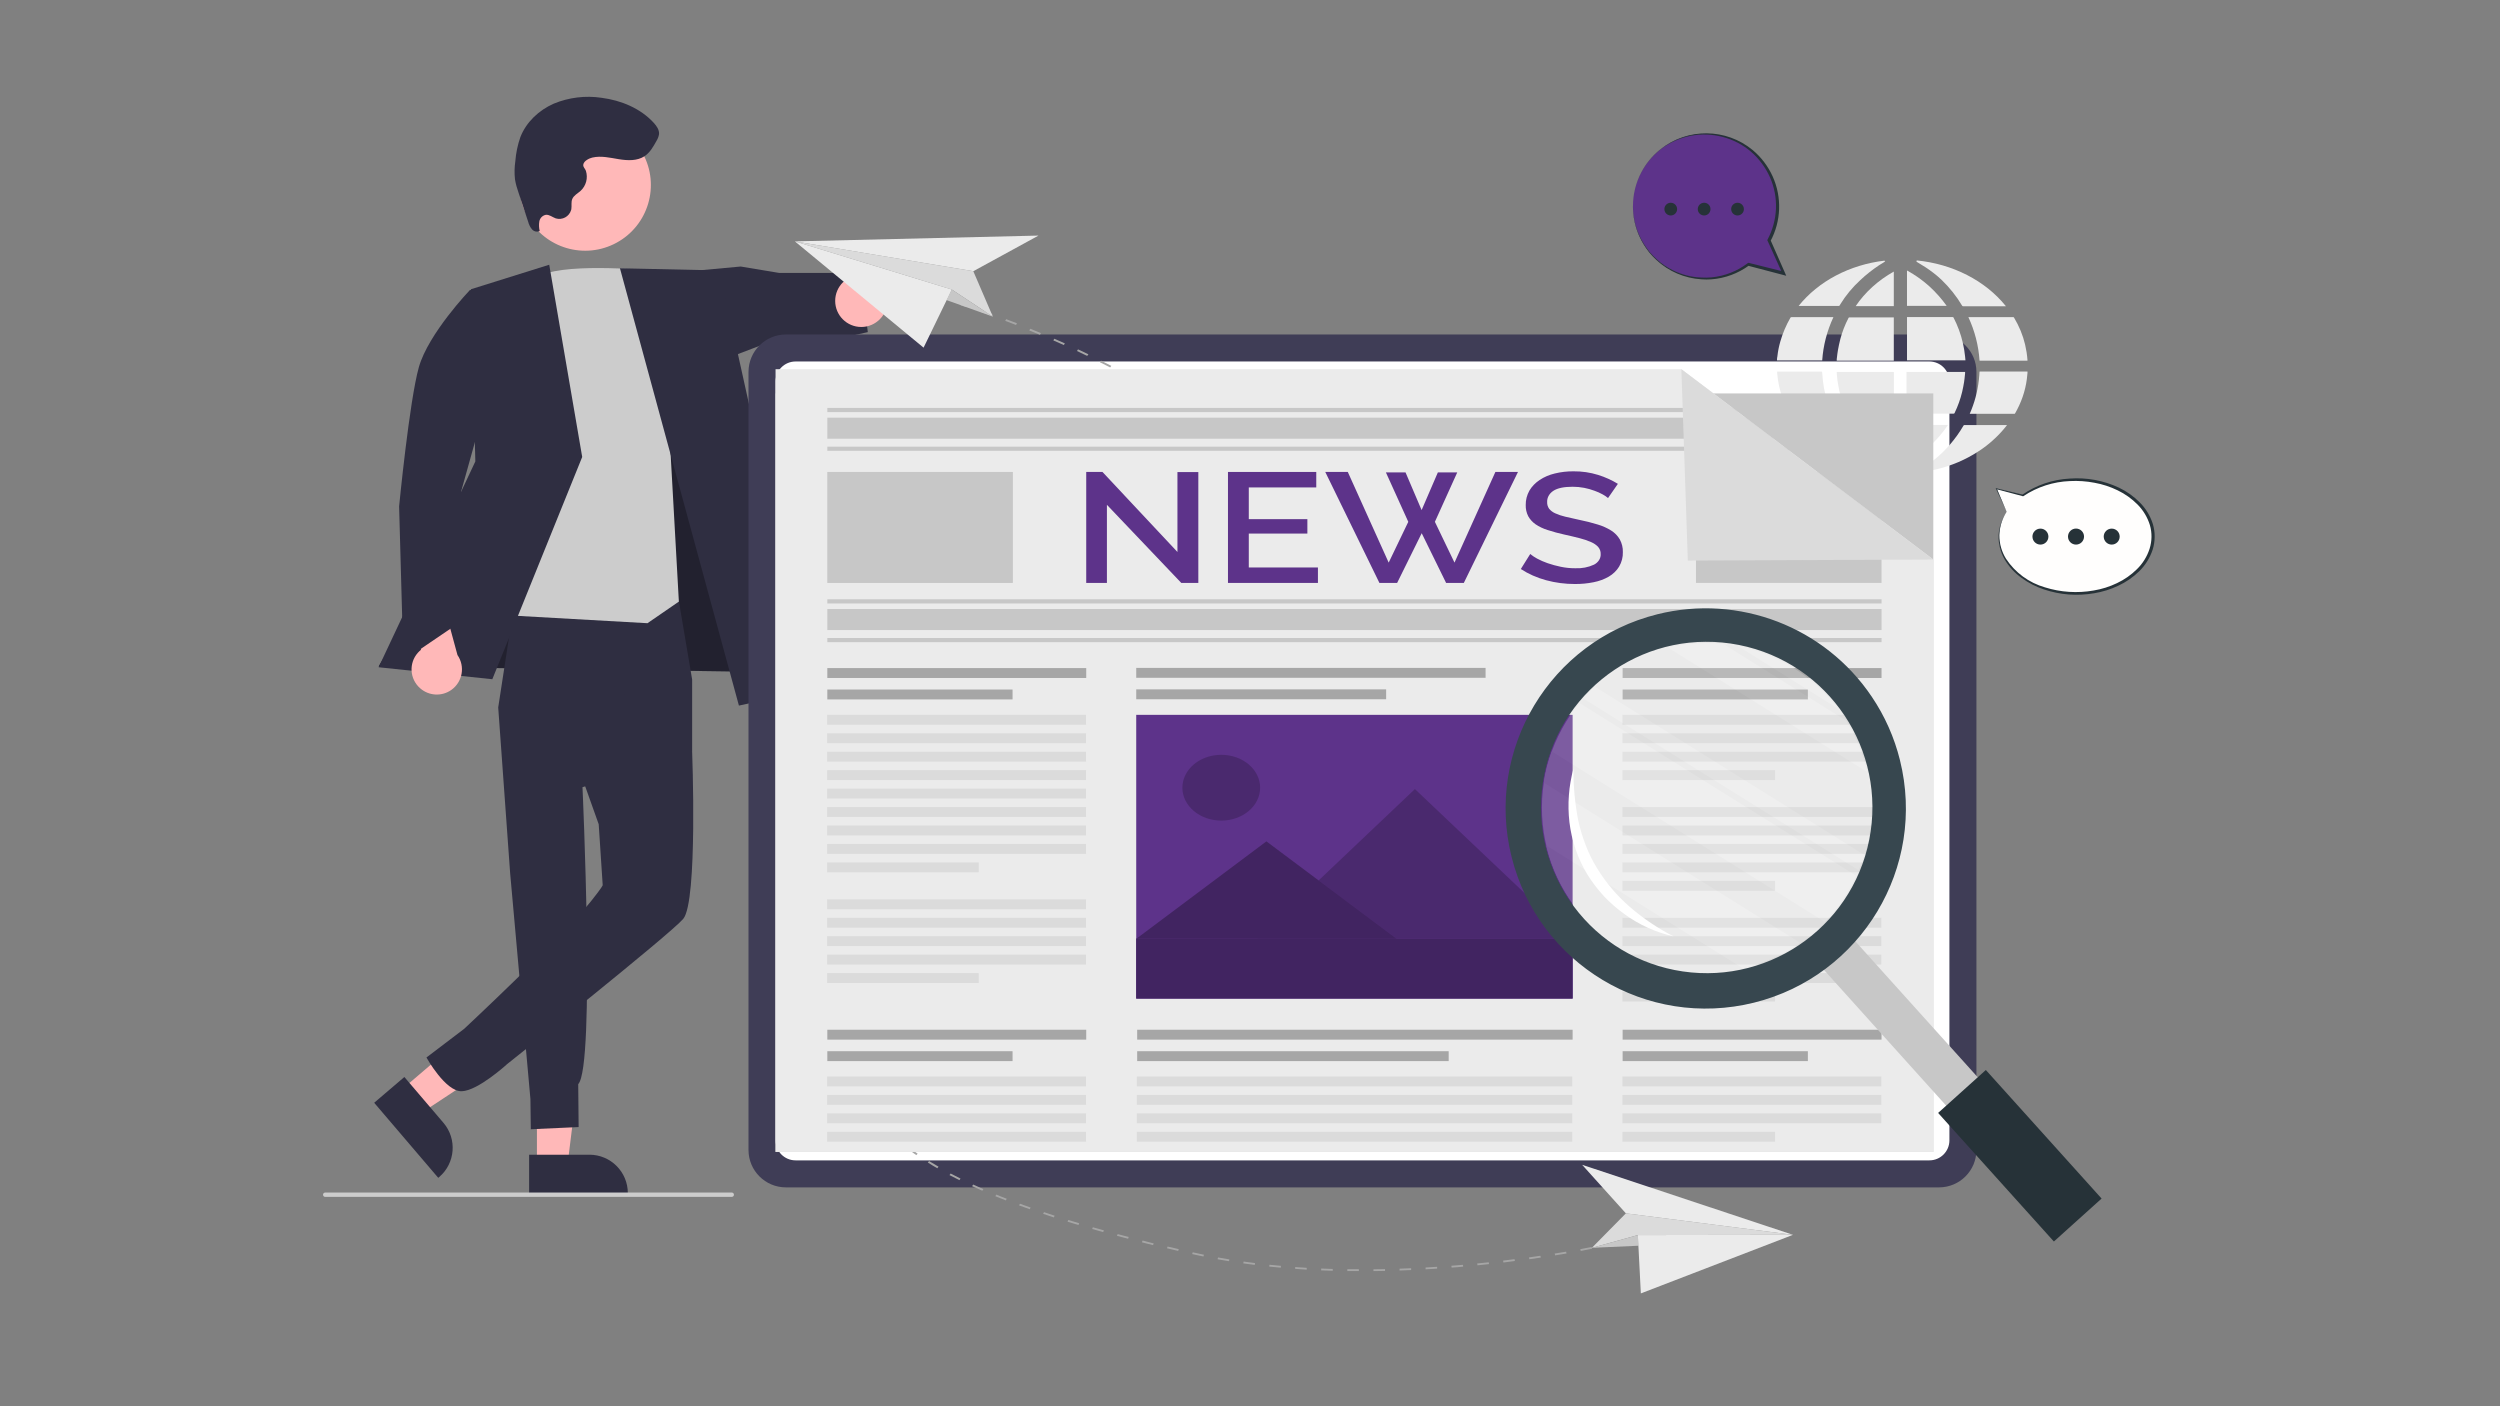 <svg xmlns="http://www.w3.org/2000/svg" id="Layer_1" data-name="Layer 1" viewBox="0 0 1920 1080"><rect x="0" y="0" width="1920" height="1080" fill="#808080" stroke="none"/><defs><style>      .cls-1 {        opacity: .28;      }      .cls-1, .cls-2, .cls-3 {        isolation: isolate;      }      .cls-2 {        opacity: .3;      }      .cls-3, .cls-4 {        opacity: .2;      }      .cls-5 {        fill: #2f2e41;      }      .cls-6 {        fill: #ebebeb;      }      .cls-7 {        fill: #dbdbdb;      }      .cls-8 {        fill: #3f3d56;      }      .cls-9 {        fill: #37474f;      }      .cls-10 {        fill: #263238;      }      .cls-11 {        fill: #ccc;      }      .cls-12 {        fill: #ffb8b8;      }      .cls-13 {        fill: #c7c7c7;      }      .cls-14 {        fill: #a6a6a6;      }      .cls-15 {        fill: #fffefd;      }      .cls-16 {        fill: #fff;      }      .cls-17 {        fill: #5d338a;      }    </style></defs><polygon class="cls-12" points="412.36 894.49 435.87 894.48 447.05 803.8 412.36 803.81 412.36 894.49"></polygon><path class="cls-5" d="M406.37,917.27h75.8v-.96c0-16.29-13.21-29.5-29.51-29.5h-46.3s0,30.47,0,30.47Z"></path><polygon class="cls-12" points="308.6 836.69 323.86 854.57 400.1 804.22 377.58 777.83 308.6 836.69"></polygon><path class="cls-5" d="M287.37,846.92l49.21,57.66.73-.62c12.39-10.58,13.87-29.2,3.29-41.6h0s-30.05-35.22-30.05-35.22l-23.17,19.78Z"></path><polygon class="cls-5" points="579.29 448.54 586.61 516.03 290.78 511.81 419.79 301.59 525.13 297.81 579.29 448.54"></polygon><polygon class="cls-1" points="579.29 448.54 586.61 516.03 290.78 511.81 419.79 301.59 525.13 297.81 579.29 448.54"></polygon><path class="cls-5" d="M521.12,460.12l10.44,61.75v55.2l-84.21,27.49s9.86,214.4-3.28,228.06l.32,32.97-36.73,1.67-.3-23.2-15.57-173.41-9.17-127.32,14.87-96.53,123.63,13.33Z"></path><path class="cls-5" d="M455.88,513.28l75.68,63.79s4.43,115.1-6.82,128.6c-9.66,11.59-135.31,111.59-135.31,111.59,0,0-22.33,20.48-34.85,20.81-12.51.33-27.07-25.92-27.07-25.92l28.98-22.02s75.09-70.09,97.38-97.96c9-11.25,9-12.37,9-12.37l-3.07-46.78-30.93-86.81,27.01-32.93Z"></path><polygon class="cls-5" points="536.23 207.7 568.86 204.69 598.46 209.62 661.13 209.64 666.47 255.06 609.28 267.86 595.34 261.03 537.24 283.17 536.23 207.7"></polygon><path class="cls-11" d="M497.26,207.56s-69.25-6.49-85,5.88c-15.75,12.37-49.49,257.59-49.49,257.59l134.49,7.59,24.11-16.59-6.84-122.42-17.27-132.05Z"></path><polygon class="cls-5" points="476.12 206.03 552.51 207.71 623.73 529.52 567.49 541.9 476.12 206.03"></polygon><polygon class="cls-5" points="421.81 203.31 361.64 222.15 365.06 354.37 290.78 512.45 378.1 521.65 447.13 350.95 421.81 203.31"></polygon><path class="cls-12" d="M322.59,528.51c-7.97-7.02-8.74-19.16-1.73-27.13.75-.85,1.57-1.63,2.46-2.34l-12.11-42.23,23.87-13.62,16.26,59.88c6.08,8.77,3.9,20.81-4.87,26.9-7.34,5.09-17.21,4.49-23.88-1.46h0Z"></path><path class="cls-5" d="M396.51,225.82l-35.6-3.09s-31.96,33.43-39.24,59.32c-7.27,25.88-15.15,106.87-15.15,106.87l3.28,118.48,41.62-28.26,2.79-101.91,42.29-151.41Z"></path><circle class="cls-12" cx="449.39" cy="142.06" r="50.47" transform="translate(-13.07 232.96) rotate(-28.66)"></circle><path class="cls-5" d="M455.01,120.99c6.62-1.53,13.5.17,20.2,1.26,6.71,1.1,14.1,1.46,19.77-2.28,4.19-2.76,6.77-7.34,9.18-11.73,1.01-1.57,1.68-3.33,1.98-5.18.28-3.25-1.78-6.22-3.98-8.64-10.21-11.22-25.12-17.36-40.16-19.31-12.4-1.85-25.08-.3-36.67,4.48-11.42,5.01-21.23,14.18-25.72,25.81-2.07,5.95-3.36,12.15-3.84,18.43-.68,4.62-.77,9.31-.26,13.96.6,3.44,1.51,6.83,2.7,10.11l7.44,22.45c.53,2.12,1.53,4.1,2.92,5.79,1.47,1.7,3.88,2.23,5.92,1.3-.59-2.44-.69-4.97-.27-7.45.48-2.52,2.44-4.5,4.96-5,2.74-.29,5.08,1.83,7.68,2.75,5,1.48,10.26-1.37,11.75-6.37.07-.24.13-.48.18-.73.41-2.57-.28-5.31.69-7.73,1.14-2.82,4.16-4.3,6.43-6.33,4.23-3.9,5.82-9.91,4.06-15.39-.61-1.87-2.32-2.72-1.98-4.86.45-2.82,4.6-4.78,6.99-5.34Z"></path><circle class="cls-12" cx="661.46" cy="231.08" r="20.04"></circle><path class="cls-11" d="M249.76,919.21h312.24c.92,0,1.67-.75,1.67-1.67s-.75-1.67-1.67-1.67H249.76c-.92,0-1.67.75-1.67,1.67s.75,1.67,1.67,1.67Z"></path><path class="cls-8" d="M574.85,285.57v597.62c.01,15.86,12.86,28.71,28.72,28.72h885.61c15.86-.01,28.71-12.86,28.72-28.72V285.57c-.04-15.84-12.88-28.67-28.72-28.69h-885.61c-15.84.02-28.68,12.85-28.72,28.69Z"></path><path class="cls-16" d="M595.62,293v582.81c.01,8.47,6.88,15.34,15.35,15.35h870.83c8.47-.01,15.34-6.88,15.35-15.35V293c0-8.48-6.87-15.36-15.35-15.38h-870.83c-8.48.02-15.35,6.9-15.35,15.38Z"></path><g id="freepik--background-complete--inject-59"><g id="freepik--aiZGp2--inject-59"><path class="cls-6" d="M1408.07,243.55c-4.94,10.61-7.85,21.83-8.61,33.22h-34.73v-.82c0-.75.18-1.51.29-2.21.43-3.9,1.19-7.77,2.3-11.58,1.79-6.26,4.38-12.34,7.72-18.14.11-.3.47-.49.84-.44h32.24l-.05-.02Z"></path><path class="cls-6" d="M1407.02,317.8h-31.98c-.34.03-.66-.14-.76-.42-3.65-6.5-6.29-13.38-7.85-20.46-.77-3.42-1.3-6.87-1.57-10.34.01-.12.01-.24,0-.35v-.82h33.89c.63,0,.6,0,.65.53.21,2.37.39,4.74.65,7.09.44,3.72,1.16,7.42,2.15,11.07,1.14,4.51,2.67,8.95,4.55,13.29.16.11.18.24.26.42Z"></path><path class="cls-6" d="M1541.44,326.34l-.26.4c-2.7,3.51-5.73,6.83-9.06,9.94-4.01,3.83-8.46,7.3-13.3,10.36-9.3,6.02-19.84,10.53-31.09,13.29-4.37,1.07-8.82,1.88-13.32,2.41l-1.31.18h-.76l-.73-.4.84-.51c9.74-5.62,18.27-12.61,25.2-20.68,3.92-4.56,7.37-9.4,10.31-14.46.11-.28.44-.46.79-.42h32.69v-.11Z"></path><path class="cls-6" d="M1509.46,276.74h-44.88v-33.22h35.04c.32-.03.62.14.71.4,3.22,6.24,5.62,12.77,7.14,19.46.8,3.48,1.38,6.99,1.73,10.52.08.93.18,1.82.26,2.83Z"></path><path class="cls-6" d="M1509.2,285.62c0,.78,0,1.55-.13,2.21-.21,1.86-.34,3.7-.65,5.56-.42,2.52-.89,5.07-1.49,7.6-1.33,5.55-3.28,10.97-5.81,16.21-.08.32-.43.53-.81.49h-36.12v-32.06h45.02Z"></path><path class="cls-6" d="M1454.44,243.75v33.22h-43.84c0-.86,0-1.68.18-2.5.24-1.86.39-3.72.76-5.56.52-2.83,1.1-5.65,1.81-8.44,1.47-5.6,3.59-11.07,6.33-16.32.11-.27.43-.44.76-.4h34.02-.03Z"></path><path class="cls-6" d="M1454.5,286.04c0,10.44,0,20.86,0,31.27v.49h-35.04c-.35.03-.69-.15-.79-.44-2.66-5.39-4.66-11-5.97-16.74-.65-2.97-1.15-5.93-1.6-8.86-.29-1.95-.34-3.92-.5-5.89v-.2h43.31c.47-.09.58.02.58.38Z"></path><path class="cls-6" d="M1557.09,276.98h-36.8c-.74-11.46-3.64-22.75-8.58-33.44h34.28c.36-.05.7.13.81.42,3.92,6.54,6.78,13.49,8.48,20.68.9,3.86,1.51,7.77,1.81,11.69v.64Z"></path><path class="cls-6" d="M1557.12,285.36c0,.75,0,1.48-.13,2.21-.72,9.34-3.38,18.5-7.85,27.06l-1.57,2.88c-.07.2-.3.33-.55.31h-34.28c.42-1,.84-1.95,1.23-2.92,3.42-8.59,5.48-17.53,6.12-26.57,0-.89.13-1.77.18-2.68,0-.22,0-.35.37-.33.11.01.23.01.34,0l36.14.04Z"></path><path class="cls-6" d="M1540.44,235.07v.13h-32.71c-.33.03-.65-.12-.79-.38-4.29-7.23-9.65-13.97-15.96-20.04-3.74-3.5-7.85-6.7-12.27-9.57-2.2-1.42-4.48-2.77-6.7-4.14l-.37-.22.44-.27c0-.18,0-.35-.24-.6,27.8,2.71,52.83,15.51,68.6,35.08Z"></path><path class="cls-6" d="M1448.22,362.44c-.31.08-.62.12-.94.13-3.53-.39-7.03-.97-10.47-1.73-6.45-1.39-12.7-3.35-18.66-5.85-6.83-2.87-13.22-6.43-19.05-10.58-4.15-2.93-7.98-6.16-11.44-9.68-2.59-2.66-4.98-5.45-7.14-8.37v-.24h30.49c.34-.02.64.15.76.42,5.84,10.23,13.85,19.47,23.63,27.26,3.88,3.08,8.04,5.9,12.43,8.44l.39.2Z"></path><path class="cls-6" d="M1447.82,200.81c-1.39.84-2.98,1.82-4.55,2.81-5.22,3.45-10.07,7.28-14.5,11.45-6.02,5.53-11.15,11.71-15.26,18.38-.26.42-.47.86-.76,1.26-.1.14-.28.23-.47.24h-30.93c15.21-19.01,39.25-31.67,66.14-34.81l-.21.33.55.33Z"></path><path class="cls-6" d="M1496.06,326.37c-4.11,6.15-9.09,11.85-14.81,16.98-5.06,4.6-10.75,8.68-16.93,12.16v-29.14h31.75Z"></path><path class="cls-6" d="M1454.44,326.39v28.57c-12.68-7.36-23.12-17.15-30.49-28.57h30.49Z"></path><path class="cls-6" d="M1495.06,234.93h-30.49v-27.21c6.26,3.45,12.01,7.52,17.12,12.13,5.06,4.63,9.54,9.68,13.37,15.08Z"></path><path class="cls-6" d="M1454.44,208.56v26.57h-29.29c7.17-10.67,17.2-19.77,29.29-26.57Z"></path></g><path class="cls-14" d="M1255.88,358.54l-3.27-2.64,1.15-1.06,3.3,2.66-1.18,1.04Z"></path><path class="cls-14" d="M1240.94,510.94v-1.44c3.06,0,6.1-.22,9.03-.47l.18,1.44c-3.04.24-6.12.4-9.21.47ZM1229.47,510.78c-3.01-.16-6.07-.38-9.13-.69l.18-1.42c3.04.29,6.07.53,9.03.66l-.08,1.44ZM1261.43,508.99l-.34-1.42c2.98-.51,5.94-1.17,8.74-1.9l.52,1.37c-2.88.75-5.86,1.42-8.92,1.95ZM1209.08,508.65c-2.93-.47-5.94-1-8.95-1.59l.39-1.42c2.98.6,5.97,1.13,8.87,1.59l-.31,1.42ZM1189.06,504.58c-2.88-.73-5.81-1.51-8.72-2.35l.52-1.37c2.91.84,5.81,1.62,8.66,2.33l-.47,1.4ZM1281.14,503.52l-.73-1.31c2.7-1.08,5.32-2.3,7.85-3.65l.92,1.22c-2.64,1.39-5.37,2.64-8.19,3.74h.16ZM1169.59,498.91c-2.8-.93-5.65-1.9-8.45-2.95l.68-1.31c2.8,1.02,5.63,1.99,8.4,2.92l-.63,1.33ZM1298.41,493.86l-1.15-1.06c2.22-1.7,4.29-3.54,6.18-5.51l1.33.91c-1.98,2.02-4.13,3.91-6.44,5.67h.08ZM1150.72,491.96c-2.62-1.09-5.42-2.21-8.19-3.45l.79-1.26c2.75,1.2,5.44,2.21,8.14,3.43l-.73,1.28ZM1132.4,483.92c-2.62-1.26-5.23-2.57-7.85-3.88l.86-1.24c2.62,1.31,5.23,2.59,7.85,3.88l-.86,1.24ZM1311.05,480.09l-1.49-.69c1.42-2.23,2.64-4.54,3.64-6.93l1.62.47c-1.03,2.46-2.28,4.85-3.74,7.15h-.03ZM1114.76,474.93c-2.62-1.42-5.1-2.83-7.59-4.3l.97-1.17c2.48,1.48,4.99,2.89,7.54,4.25l-.92,1.22ZM1097.86,465.03c-2.43-1.53-4.87-3.08-7.28-4.65l1.05-1.13c2.38,1.55,4.82,3.1,7.25,4.63l-1.02,1.15ZM1317.7,463.5l-1.68-.24c.5-2.5.82-5.03.94-7.57h1.7c-.11,2.62-.42,5.23-.92,7.82h-.05ZM1081.71,454.36c-2.36-1.64-4.71-3.3-7.01-4.98l1.13-1.11c2.3,1.68,4.61,3.34,6.96,4.96l-1.07,1.13ZM1316.65,446.16c-.29-2.48-.71-5.03-1.28-7.57l1.65-.27c.6,2.59,1.05,5.18,1.33,7.71l-1.7.13ZM1066.14,443c-2.25-1.73-4.48-3.48-6.7-5.23l1.15-1.04c2.22,1.75,4.45,3.48,6.7,5.18l-1.15,1.09ZM1051.19,431.15c-2.2-1.79-4.37-3.59-6.52-5.4l1.18-1.04,6.52,5.4-1.18,1.04ZM1312.62,429.31c-.86-2.37-1.86-4.81-2.98-7.22l1.6-.53c1.13,2.46,2.15,4.94,3.01,7.33l-1.62.42ZM1036.61,418.91l-6.36-5.54,1.23-1c2.13,1.86,4.25,3.7,6.36,5.51l-1.23,1.02ZM1305.13,413.3c-1.28-2.21-2.62-4.56-4.16-6.82l1.49-.71c1.49,2.21,2.91,4.61,4.21,6.89l-1.54.64ZM1022.48,406.44l-6.31-5.58,1.23-1,6.31,5.58-1.23,1ZM1295.29,398.25c-1.6-2.21-3.3-4.27-5.05-6.4l1.39-.82c1.78,2.21,3.51,4.43,5.1,6.44l-1.44.78ZM1008.32,393.82l-6.28-5.58,1.23-1,6.28,5.6-1.23.97ZM1283.39,384.23c-1.81-1.99-3.74-3.99-5.71-5.98l1.31-.93c1.99,1.99,3.93,4.03,5.76,6.02l-1.36.89ZM994.08,381.42l-6.33-5.54,1.2-1.02,6.36,5.56-1.23,1ZM1270.2,371.01c-2.02-1.86-4.08-3.72-6.23-5.58l1.31-1.13c2.18,1.87,4.27,3.76,6.28,5.65l-1.36,1.06ZM979.69,368.99l-6.41-5.45,1.18-1.02,6.46,5.45-1.23,1.02ZM965.14,356.79c-2.15-1.77-4.34-3.54-6.57-5.34l1.18-1.04c2.22,1.77,4.42,3.57,6.6,5.34l-1.2,1.04ZM950.27,344.88c-2.22-1.73-4.45-3.45-6.73-5.18l1.13-1.09,6.75,5.2-1.15,1.06ZM935.09,333.3c-2.28-1.68-4.58-3.34-6.91-5l1.1-1.11c2.36,1.68,4.66,3.34,6.94,5.03l-1.13,1.09ZM919.39,322.22l-7.12-4.83,1.07-1.13c2.41,1.62,4.76,3.23,7.12,4.85l-1.07,1.11ZM903.3,311.51c-2.38-1.55-4.82-3.08-7.28-4.63l.99-1.15c2.49,1.55,4.92,3.08,7.3,4.63l-1.02,1.15ZM886.78,301.25c-2.43-1.46-4.92-2.95-7.46-4.43l.97-1.2c2.62,1.48,5.02,2.95,7.49,4.43l-.99,1.2ZM869.87,291.49c-2.49-1.42-5.05-2.81-7.62-4.21l.92-1.2c2.62,1.4,5.23,2.79,7.64,4.19l-.94,1.22ZM852.6,282.19c-2.62-1.33-5.23-2.66-7.85-3.96l.86-1.24c2.62,1.31,5.23,2.64,7.85,3.99l-.86,1.22ZM834.96,273.33l-7.85-3.74.81-1.28,7.98,3.79-.94,1.24ZM817.01,265c-2.62-1.2-5.23-2.37-8.06-3.57l.76-1.28,8.11,3.57-.81,1.28ZM798.69,257.12c-2.62-1.11-5.42-2.21-8.19-3.34l.73-1.31c2.77,1.11,5.52,2.21,8.22,3.37l-.76,1.28ZM780.31,249.59l-8.3-3.19.71-1.31c2.8,1.06,5.57,2.21,8.3,3.17l-.71,1.33ZM761.58,242.51l-8.4-2.99.65-1.33,8.43,2.99-.68,1.33Z"></path><path class="cls-14" d="M742.1,235.86l-4.24-1.42.63-1.35,4.24,1.42-.63,1.35Z"></path><polygon class="cls-7" points="747.5 208.29 762.52 243.19 730.98 222.36 610.46 185.38 747.5 208.29"></polygon><polygon class="cls-13" points="726.95 230.48 762.52 243.19 730.98 222.36 726.95 230.48"></polygon><polygon class="cls-6" points="730.98 222.36 610.46 185.38 709.31 267 730.98 222.36"></polygon><polygon class="cls-6" points="747.5 208.29 797.59 180.92 610.46 185.38 747.5 208.29"></polygon><path class="cls-14" d="M804.65,933.4l-.55-.18-2.93-.97.6-1.33,2.96,1,5.23,1.73-.6,1.33-4.71-1.57ZM790.86,928.68c-2.8-.97-5.52-1.95-8.22-2.95l.68-1.28,8.17,2.95-.63,1.28ZM819.89,938.27l.58-1.33,8.37,2.52-.55,1.33-8.4-2.52ZM838.81,943.87l.52-1.33,8.45,2.37-.52,1.35-8.45-2.39ZM772.49,921.91c-2.75-1.06-5.44-2.21-8.06-3.21l.71-1.26c2.62,1.06,5.23,2.21,8.03,3.19l-.68,1.28ZM857.86,949.14l.5-1.35,8.48,2.21-.47,1.35-8.51-2.21ZM754.43,914.49c-2.62-1.15-5.23-2.33-7.85-3.5l.81-1.26c2.55,1.18,5.16,2.35,7.85,3.52l-.81,1.24ZM877.02,954.1l.47-1.37,8.53,2.21-.47,1.35-8.53-2.19ZM736.84,906.36c-2.62-1.28-5.23-2.59-7.64-3.9l.89-1.2c2.46,1.31,5,2.59,7.59,3.88l-.84,1.22ZM896.25,958.69l.47-1.35,8.56,1.99-.44,1.37-8.58-2.02ZM915.6,963.12l.42-1.35,2.25.49,6.36,1.37-.39,1.37-6.39-1.37-2.25-.51ZM719.86,897.24c-2.49-1.44-4.95-2.9-7.3-4.43l.97-1.13c2.36,1.44,4.79,2.9,7.25,4.32l-.92,1.24ZM935.09,967.1l.37-1.37c2.88.53,5.78,1.02,8.72,1.51l-.31,1.37c-2.85-.44-5.73-.95-8.69-1.48l-.08-.02ZM954.83,970.27l.29-1.4c2.91.42,5.84.82,8.77,1.17l-.24,1.4c-2.88-.4-5.81-.73-8.74-1.15l-.08-.02ZM703.71,887.14c-2.38-1.64-4.68-3.28-6.83-4.89l1.13-1.04c2.12,1.59,4.4,3.21,6.75,4.83l-1.05,1.11ZM974.77,972.73l.18-1.4c2.96.31,5.89.58,8.82.84l-.16,1.42c-2.96-.33-5.91-.55-8.85-.86ZM688.84,875.82c-2.12-1.82-4.19-3.65-6.12-5.51l1.26-.93c1.91,1.82,3.95,3.65,6.05,5.47l-1.18.97ZM994.69,974.52v-1.42c2.96.22,5.89.42,8.85.58v1.42c-2.93-.22-5.89-.4-8.85-.62v.04ZM1014.66,975.65v-1.42l8.87.33v1.4l-8.87-.31ZM675.65,862.96c-1.81-2.04-3.53-4.12-5.23-6.2l1.39-.78c1.57,2.06,3.27,4.12,5.08,6.11l-1.23.86ZM1034.73,976.16v-1.4h8.87v1.42l-8.87-.02ZM664.85,848.59c-1.39-2.21-2.62-4.54-3.85-6.84l1.54-.55c1.15,2.21,2.43,4.54,3.79,6.64l-1.49.75ZM1054.8,976.2v-1.42c2.98,0,5.94,0,8.9-.13v1.42c-2.96.04-5.94.11-8.92.13h.03ZM1074.85,975.76v-1.42l8.9-.35v1.42l-8.9.35ZM657.1,832.86c-.89-2.44-1.53-4.95-1.91-7.48l1.67-.16c.35,2.45.97,4.86,1.83,7.22l-1.6.42ZM1094.85,974.85v-1.42l8.87-.53v1.4l-8.87.55ZM1114.84,973.5l-.16-1.4,8.87-.73.16,1.4c-2.9.32-5.85.57-8.87.73h0ZM655.48,815.79c.37-1.7.94-3.36,1.7-4.96.36-.76.76-1.49,1.2-2.21l1.49.62c-.42.71-.81,1.46-1.15,2.21-.71,1.53-1.25,3.12-1.62,4.74l-1.62-.4ZM1134.7,971.75l-.21-1.4,8.85-.91.21,1.4-8.85.91ZM1154.6,969.54l-.24-1.4c3.04-.35,5.97-.71,8.82-1.09l.24,1.4c-2.83.38-5.68.8-8.72,1.15l-.1-.07ZM666.18,801.64l-1.23-.95c2.05-1.87,4.3-3.59,6.7-5.14l.99,1.13c-2.32,1.49-4.48,3.15-6.46,4.96ZM1174.54,967.08l-.26-1.4,8.77-1.26.29,1.4-8.79,1.26ZM1194.32,964.13l-.31-1.4c3.14-.51,6.07-.97,8.74-1.44l.34,1.4-8.77,1.44ZM681.88,791.68l-.79-1.22c2.63-1.22,5.33-2.33,8.09-3.32l.65,1.31c-2.8,1.02-5.57,2.08-7.96,3.23ZM1214.01,960.77l-.37-1.4c5.65-1.04,8.69-1.68,8.72-1.71l.39,1.37s-3.06.64-8.74,1.71v.02ZM700.18,785.03l-.52-1.33c2.62-.78,5.6-1.51,8.56-2.21l.44,1.37c-2.93.75-5.78,1.48-8.48,2.17ZM719.44,780.6l-.34-1.37c2.85-.51,5.81-.97,8.79-1.4l.26,1.4c-2.96.55-5.89,1.02-8.72,1.53v-.16ZM739.15,777.88l-.21-1.4c2.96-.31,5.94-.58,8.9-.8l.13,1.42c-2.93.35-5.89.62-8.74.93l-.08-.16ZM759.04,776.49v-1.42c3.01-.11,6.02-.18,8.95-.2v1.42c-2.96.18-5.94.24-8.95.35v-.16Z"></path><polygon class="cls-7" points="1248.68 931.85 1222.56 958.33 1257.87 948.54 1377 948.35 1248.68 931.85"></polygon><polygon class="cls-13" points="1258.37 956.72 1222.56 958.33 1257.87 948.54 1258.37 956.72"></polygon><polygon class="cls-6" points="1257.87 948.54 1377 948.35 1260.17 993.34 1257.87 948.54"></polygon><polygon class="cls-6" points="1248.68 931.85 1215.08 894.56 1377 948.35 1248.68 931.85"></polygon></g><g id="freepik--Newspaper--inject-59"><rect class="cls-13" x="595.62" y="302.16" width="889.16" height="582.5"></rect><polygon class="cls-6" points="1484.78 884.66 595.62 884.66 595.62 283.54 1291.29 283.54 1484.78 429.73 1484.78 884.66"></polygon><path class="cls-17" d="M850.11,387.68v60.01h-15.89v-85.23h12.48l57.58,61.47v-61.36h16.04v85.12h-13.09l-57.13-60.01Z"></path><path class="cls-17" d="M1012.17,435.82v11.87h-69.09v-85.23h67.81v11.89h-51.82v24.36h44.99v11.07h-44.99v26.04h53.1Z"></path><path class="cls-17" d="M1064.38,362.81h15.07l12.35,28.94,12.48-28.94h14.89l-17.17,37.95,15.05,31.33,31.41-69.64h17.35l-41.59,85.23h-13.61l-18.74-38.18-18.87,38.18h-13.61l-41.59-85.23h17.3l31.41,69.64,15.05-31.33-17.19-37.95Z"></path><path class="cls-17" d="M1234.97,382.5c-1.25-1.07-2.63-2.01-4.14-2.81-2-1.1-4.11-2.04-6.31-2.81-2.53-.94-5.16-1.69-7.85-2.21-2.9-.56-5.87-.84-8.85-.84-6.73,0-11.68,1.04-14.84,3.12-3.15,2.05-4.93,5.27-4.76,8.64-.09,1.79.43,3.57,1.49,5.12,1.19,1.45,2.77,2.65,4.61,3.48,2.49,1.14,5.12,2.02,7.85,2.64,3.12.78,6.76,1.6,10.91,2.46,4.69.94,9.31,2.11,13.84,3.5,3.75,1.1,7.28,2.68,10.47,4.67,2.8,1.78,5.06,4.11,6.6,6.78,1.66,3.07,2.47,6.42,2.36,9.79.12,3.87-.87,7.71-2.91,11.18-1.85,3.04-4.54,5.65-7.85,7.62-3.55,2.04-7.51,3.51-11.7,4.32-4.7.95-9.51,1.41-14.34,1.37-7.53.02-15.02-.97-22.19-2.92-6.99-1.9-13.55-4.8-19.37-8.59l7.22-11.54c1.61,1.31,3.36,2.48,5.23,3.5,2.57,1.38,5.28,2.56,8.09,3.54,3.26,1.12,6.61,2.04,10.02,2.75,3.66.78,7.43,1.17,11.2,1.15,5.04.24,10.05-.71,14.47-2.77,3.33-1.73,5.29-4.86,5.1-8.17.08-1.93-.59-3.83-1.91-5.4-1.47-1.58-3.34-2.87-5.47-3.76-2.76-1.22-5.65-2.21-8.64-2.95-3.43-.89-7.3-1.82-11.65-2.77-4.44-.96-8.81-2.15-13.09-3.54-3.36-1.05-6.49-2.54-9.29-4.43-2.38-1.69-4.29-3.8-5.6-6.18-1.36-2.71-2.01-5.65-1.91-8.59-.07-3.83.89-7.61,2.83-11.07,1.87-3.18,4.55-5.96,7.85-8.15,3.43-2.29,7.36-3.98,11.57-4.98,4.7-1.16,9.58-1.72,14.47-1.68,6.43-.06,12.83.87,18.87,2.75,5.41,1.69,10.51,4,15.18,6.86l-7.59,10.96Z"></path><polygon class="cls-13" points="1362.03 336.97 635.38 336.97 635.38 320.76 1340.57 320.76 1362.03 336.97"></polygon><polygon class="cls-13" points="1334.92 316.51 635.38 316.51 635.38 313.28 1330.68 313.28 1334.92 316.51"></polygon><polygon class="cls-13" points="1374.28 346.23 635.38 346.23 635.38 343.02 1370.01 343.02 1374.28 346.23"></polygon><rect class="cls-13" x="635.38" y="467.71" width="809.67" height="16.19"></rect><rect class="cls-13" x="635.38" y="460.25" width="809.67" height="3.21"></rect><rect class="cls-13" x="635.38" y="489.99" width="809.67" height="3.19"></rect><rect class="cls-13" x="635.35" y="362.46" width="142.53" height="85.25"></rect><polygon class="cls-13" points="1445.02 399.68 1445.02 447.69 1302.52 447.69 1302.52 362.48 1395.79 362.48 1445.02 399.68"></polygon><rect class="cls-17" x="872.62" y="549" width="335.15" height="217.9"></rect><path class="cls-3" d="M908.63,600.09c-3.17,13.69,7.37,26.97,23.55,29.66s31.88-6.24,35.05-19.93c3.17-13.69-7.37-26.97-23.55-29.66-3.8-.63-7.7-.63-11.5,0-11.9,1.99-21.21,9.86-23.55,19.93Z"></path><polygon class="cls-3" points="965.56 720.9 1207.78 720.9 1086.65 606 965.56 720.9"></polygon><polygon class="cls-17" points="872.62 721.02 1072.6 721.02 972.6 646.17 872.62 721.02"></polygon><polygon class="cls-2" points="872.62 721.02 1072.6 721.02 972.6 646.17 872.62 721.02"></polygon><rect class="cls-17" x="872.62" y="720.9" width="335.15" height="45.99"></rect><rect class="cls-2" x="872.62" y="720.9" width="335.15" height="45.99"></rect><rect class="cls-14" x="872.62" y="512.95" width="268.31" height="7.6"></rect><rect class="cls-14" x="872.62" y="529.43" width="191.94" height="7.6"></rect><rect class="cls-14" x="635.38" y="513.08" width="198.85" height="7.6"></rect><rect class="cls-7" x="635.22" y="548.98" width="198.85" height="7.6"></rect><rect class="cls-7" x="635.22" y="563.15" width="198.85" height="7.6"></rect><rect class="cls-7" x="635.22" y="577.32" width="198.85" height="7.6"></rect><rect class="cls-7" x="635.22" y="591.5" width="198.85" height="7.6"></rect><rect class="cls-7" x="635.22" y="605.67" width="198.85" height="7.6"></rect><rect class="cls-7" x="635.22" y="619.82" width="198.85" height="7.6"></rect><rect class="cls-7" x="635.22" y="633.99" width="198.85" height="7.6"></rect><rect class="cls-7" x="635.22" y="648.16" width="198.85" height="7.6"></rect><rect class="cls-7" x="635.22" y="662.33" width="116.46" height="7.6"></rect><rect class="cls-7" x="635.22" y="690.68" width="198.85" height="7.6"></rect><rect class="cls-7" x="635.22" y="704.85" width="198.85" height="7.6"></rect><rect class="cls-7" x="635.22" y="719" width="198.85" height="7.6"></rect><rect class="cls-7" x="635.22" y="733.17" width="198.85" height="7.6"></rect><rect class="cls-7" x="635.22" y="747.34" width="116.46" height="7.6"></rect><rect class="cls-14" x="635.38" y="529.56" width="142.27" height="7.6"></rect><rect class="cls-14" x="1246.17" y="513.08" width="198.85" height="7.6"></rect><rect class="cls-7" x="1246.01" y="548.98" width="198.85" height="7.6"></rect><rect class="cls-7" x="1246.01" y="563.15" width="198.85" height="7.6"></rect><rect class="cls-7" x="1246.01" y="577.32" width="198.85" height="7.6"></rect><rect class="cls-7" x="1246.01" y="591.5" width="117.25" height="7.6"></rect><rect class="cls-7" x="1246.01" y="619.82" width="198.85" height="7.6"></rect><rect class="cls-7" x="1246.01" y="633.99" width="198.85" height="7.6"></rect><rect class="cls-7" x="1246.01" y="648.16" width="198.85" height="7.6"></rect><rect class="cls-7" x="1246.01" y="662.33" width="198.85" height="7.6"></rect><rect class="cls-7" x="1246.01" y="676.51" width="117.25" height="7.6"></rect><rect class="cls-7" x="1246.01" y="704.85" width="198.85" height="7.6"></rect><rect class="cls-7" x="1246.01" y="719" width="198.85" height="7.6"></rect><rect class="cls-7" x="1246.01" y="733.17" width="198.85" height="7.6"></rect><rect class="cls-7" x="1246.01" y="747.34" width="198.85" height="7.6"></rect><rect class="cls-7" x="1246.01" y="761.52" width="117.25" height="7.6"></rect><rect class="cls-14" x="1246.17" y="529.56" width="142.27" height="7.6"></rect><rect class="cls-14" x="635.38" y="790.84" width="198.85" height="7.6"></rect><rect class="cls-7" x="635.22" y="826.75" width="198.85" height="7.6"></rect><rect class="cls-7" x="635.22" y="840.92" width="198.85" height="7.6"></rect><rect class="cls-7" x="635.22" y="855.08" width="198.85" height="7.6"></rect><rect class="cls-7" x="635.22" y="869.25" width="198.85" height="7.6"></rect><rect class="cls-14" x="635.38" y="807.33" width="142.27" height="7.6"></rect><rect class="cls-14" x="873.35" y="790.84" width="334.42" height="7.6"></rect><rect class="cls-7" x="873.09" y="826.75" width="334.42" height="7.6"></rect><rect class="cls-7" x="873.09" y="840.92" width="334.42" height="7.6"></rect><rect class="cls-7" x="873.09" y="855.08" width="334.42" height="7.6"></rect><rect class="cls-7" x="873.09" y="869.25" width="334.42" height="7.6"></rect><rect class="cls-14" x="873.35" y="807.33" width="239.24" height="7.6"></rect><rect class="cls-14" x="1246.17" y="790.84" width="198.85" height="7.6"></rect><rect class="cls-7" x="1246.01" y="826.75" width="198.85" height="7.6"></rect><rect class="cls-7" x="1246.01" y="840.92" width="198.85" height="7.6"></rect><rect class="cls-7" x="1246.01" y="855.08" width="198.85" height="7.6"></rect><rect class="cls-7" x="1246.01" y="869.25" width="117.25" height="7.6"></rect><rect class="cls-14" x="1246.17" y="807.33" width="142.27" height="7.6"></rect><polygon class="cls-7" points="1291.29 283.54 1296.24 430.53 1484.78 429.73 1291.29 283.54"></polygon></g><g id="freepik--speech-bubbles--inject-59"><path class="cls-17" d="M1254.11,158.28c0,30.67,24.86,55.54,55.53,55.54,11.93,0,23.54-3.84,33.12-10.95l27.28,6.95-11.33-25.45c14.36-27.1,4.03-60.71-23.06-75.07-27.1-14.36-60.71-4.03-75.07,23.06-4.23,7.99-6.45,16.88-6.46,25.92Z"></path><path class="cls-10" d="M1254.11,158.28c.07,10.27,2.99,20.32,8.42,29.04,1.34,2.17,2.82,4.25,4.43,6.24,1.66,1.93,3.43,3.76,5.32,5.47,3.74,3.46,7.98,6.35,12.57,8.55,6.83,3.43,14.32,5.33,21.96,5.57,2.54.15,5.1.11,7.64-.13,10.09-.98,19.72-4.75,27.79-10.89l.36-.25h.43l27.21,6.8-1.3,1.55-11.43-25.3-.25-.53.28-.53c3.86-7.27,6.04-15.32,6.39-23.54.33-8.26-1.22-16.48-4.53-24.05-3.38-7.55-8.35-14.28-14.58-19.72-6.32-5.41-13.79-9.31-21.84-11.4-8.07-2.13-16.52-2.41-24.71-.81-8.2,1.67-15.93,5.15-22.63,10.18-13.52,10.51-21.46,26.65-21.53,43.77ZM1254.11,158.28c.05-17.08,7.9-33.19,21.3-43.77,20.77-16.42,50.19-16.13,70.62.71,6.61,5.54,11.88,12.5,15.42,20.36,7.16,15.94,6.51,34.31-1.76,49.7v-1.07l11.22,25.45.94,2.14-2.24-.61-27.16-7.13.76-.15c-8.42,6.14-18.39,9.82-28.78,10.61-2.54.21-5.09.21-7.64,0-12.96-.77-25.25-6.05-34.74-14.91-1.89-1.73-3.65-3.58-5.29-5.55-1.61-1.99-3.08-4.09-4.4-6.29-5.45-8.87-8.31-19.09-8.27-29.5Z"></path><path class="cls-10" d="M1288.03,160.6c0,2.7-2.19,4.89-4.89,4.89-2.7,0-4.89-2.19-4.89-4.89s2.19-4.89,4.89-4.89h0c2.7,0,4.89,2.19,4.89,4.89Z"></path><path class="cls-10" d="M1313.66,160.6c0,2.7-2.19,4.89-4.89,4.89s-4.89-2.19-4.89-4.89c0-2.7,2.19-4.89,4.89-4.89,0,0,.02,0,.03,0,2.68,0,4.86,2.18,4.86,4.86,0,0,0,.02,0,.03Z"></path><path class="cls-10" d="M1339.32,160.6c0,2.7-2.19,4.89-4.89,4.89s-4.89-2.19-4.89-4.89c0-2.69,2.17-4.87,4.86-4.89,2.7-.01,4.9,2.16,4.91,4.86,0,0,0,.02,0,.03Z"></path><path class="cls-15" d="M1541.09,393.06c-3.81,5.62-5.86,12.25-5.9,19.04,0,24.15,26.52,43.72,59.2,43.72s59.17-19.57,59.17-43.72-26.47-43.7-59.17-43.7c-14.49-.22-28.7,4-40.72,12.09l-20.36-5.09,7.79,17.66Z"></path><path class="cls-10" d="M1541.09,393.06c-3.48,5.38-5.41,11.61-5.57,18.02-.04,6.37,1.73,12.63,5.09,18.04,7.02,10.65,17.62,18.44,29.88,21.96,12.1,3.81,24.95,4.64,37.44,2.42,6.23-1.02,12.28-2.94,17.97-5.68,5.66-2.68,10.82-6.29,15.27-10.69,4.46-4.35,7.79-9.72,9.7-15.65,1.88-5.91,1.97-12.24.25-18.2-1.83-5.95-5.08-11.38-9.47-15.8-4.43-4.47-9.6-8.16-15.27-10.89-5.64-2.76-11.64-4.72-17.82-5.83-6.21-1.2-12.54-1.63-18.86-1.3-12.71.49-25.04,4.47-35.63,11.5l-.23.15h-.25l-20.36-5.45.36-.43,7.51,17.82ZM1541.09,393.06l-8.17-17.64-.25-.56.61.15,20.36,4.91h-.48c10.72-7.4,23.28-11.68,36.29-12.37,13.01-.97,26.05,1.42,37.87,6.95,5.91,2.81,11.29,6.63,15.91,11.27,4.71,4.67,8.2,10.42,10.18,16.75,1.9,6.42,1.84,13.26-.18,19.65-2.08,6.29-5.64,11.99-10.38,16.62-4.69,4.57-10.12,8.31-16.06,11.07-5.89,2.78-12.15,4.73-18.58,5.78-6.39,1.09-12.9,1.41-19.37.94-6.47-.51-12.86-1.81-19.01-3.87-6.17-2.03-11.98-5.02-17.23-8.86-5.3-3.79-9.75-8.64-13.06-14.25-3.25-5.66-4.86-12.11-4.63-18.63.35-6.43,2.49-12.64,6.18-17.92Z"></path><path class="cls-10" d="M1615.65,412.09c.01-3.39,2.77-6.12,6.16-6.11s6.12,2.77,6.11,6.16c-.01,3.38-2.76,6.11-6.13,6.11-3.39,0-6.13-2.75-6.13-6.13,0,0,0-.02,0-.03Z"></path><path class="cls-10" d="M1588.22,412.09c0-3.4,2.76-6.16,6.16-6.16s6.16,2.76,6.16,6.16-2.76,6.16-6.16,6.16h0c-3.39.01-6.14-2.72-6.16-6.11,0-.02,0-.03,0-.05Z"></path><path class="cls-10" d="M1560.91,412.09c.01-3.39,2.77-6.12,6.16-6.11s6.12,2.77,6.11,6.16c-.01,3.38-2.76,6.11-6.13,6.11-3.39,0-6.13-2.75-6.13-6.13,0,0,0-.02,0-.03Z"></path></g><g id="freepik--magnifying-glass--inject-59"><rect class="cls-13" x="1451.05" y="699.32" width="32.6" height="190.24" transform="translate(-154.69 1185.91) rotate(-42)"></rect><polygon class="cls-10" points="1577.38 953.48 1614.02 920.49 1614.02 920.49 1525.12 821.75 1525.12 821.75 1488.48 854.73 1488.48 854.73 1577.38 953.48"></polygon><path class="cls-9" d="M1281.82,766.01c-80.48-15.89-132.84-94.01-116.95-174.49,15.89-80.48,94.01-132.84,174.49-116.95,80.46,15.89,132.82,93.98,116.96,174.45-15.94,80.45-94.02,132.8-174.5,116.99ZM1285.12,749.32c71.27,14.06,140.44-32.31,154.5-103.58,14.06-71.27-32.31-140.44-103.58-154.5-71.27-14.06-140.44,32.31-154.5,103.58,0,0,0,0,0,0-13.97,71.25,32.37,140.35,103.58,154.49Z"></path><path class="cls-9" d="M1459.15,583.75c20.51,82.37-29.64,165.76-112,186.27-82.37,20.51-165.76-29.64-186.27-112-20.51-82.37,29.64-165.76,112-186.27,62.75-15.63,128.58,9.7,164.67,63.37,10,14.82,17.31,31.28,21.61,48.64ZM1170.58,654.67c18.96,77.33,97.03,124.65,174.36,105.68,77.33-18.96,124.65-97.03,105.68-174.36-18.96-77.33-97.03-124.65-174.36-105.68-54.46,13.35-96.23,57.07-107.1,112.08-4.07,20.62-3.59,41.87,1.41,62.28ZM1442.62,587.82c17.89,72.95-26.75,146.59-99.7,164.48-19.22,4.71-39.23,5.17-58.65,1.35h0c-73.67-14.47-121.66-85.93-107.19-159.6,14.47-73.67,85.93-121.66,159.6-107.19,35.44,6.96,66.65,27.74,86.74,57.74,8.86,13.18,15.35,27.8,19.19,43.21ZM1285.98,744.96c68.93,13.68,135.91-31.11,149.59-100.04,13.68-68.93-31.11-135.91-100.04-149.59-68.93-13.68-135.91,31.11-149.59,100.04-6.58,33.16.3,67.57,19.13,95.65,18.77,27.98,47.86,47.38,80.91,53.94Z"></path><g class="cls-4"><path class="cls-16" d="M1184.37,613.67c-3.63,69.7,49.92,129.14,119.62,132.77,69.7,3.63,129.14-49.92,132.77-119.62,3.63-69.68-49.89-129.11-119.57-132.77-69.69-3.66-129.16,49.87-132.82,119.57,0,.02,0,.03,0,.05Z"></path><path class="cls-6" d="M1187.55,649.28c15.95,67.49,83.26,109.56,150.92,94.33l-150.92-94.33Z"></path><path class="cls-6" d="M1224.81,527.33l206.75,129.14c2.86-9.59,4.57-19.48,5.1-29.48.62-11.5-.37-23.03-2.95-34.25l-152.63-95.36c-21.01,5.01-40.38,15.32-56.27,29.95Z"></path><path class="cls-6" d="M1185.67,601.11l196.93,123.01c6.81-4.73,13.13-10.11,18.89-16.06l-209.7-130.99c-2.85,7.79-4.91,15.85-6.13,24.05Z"></path><path class="cls-6" d="M1213.02,539.92l212.53,132.64c.65-1.39,1.27-2.95,1.86-4.22l-211.44-131.91c-.94,1.06-1.97,2.27-2.95,3.48Z"></path><path class="cls-6" d="M1323.53,494.56l94.33,58.95c-1.97-3.21-4.16-6.34-6.43-9.37l-76.64-47.93c-3.86-.74-7.49-1.3-11.26-1.65Z"></path></g><path class="cls-16" d="M1285.24,719.11c-13.59-3.05-26.4-8.86-37.64-17.07-5.73-4.09-11.04-8.73-15.86-13.85-4.79-5.21-9.08-10.85-12.82-16.86-7.28-12.17-11.92-25.74-13.59-39.82-1.6-13.83-.55-27.83,3.1-41.27-.14,13.45,1.1,26.89,3.71,40.09,1.4,6.43,3.32,12.74,5.72,18.87,2.3,6.1,5.2,11.97,8.64,17.51,6.84,11.23,15.4,21.32,25.35,29.92,10.2,8.8,21.41,16.35,33.4,22.49Z"></path></g></svg>
